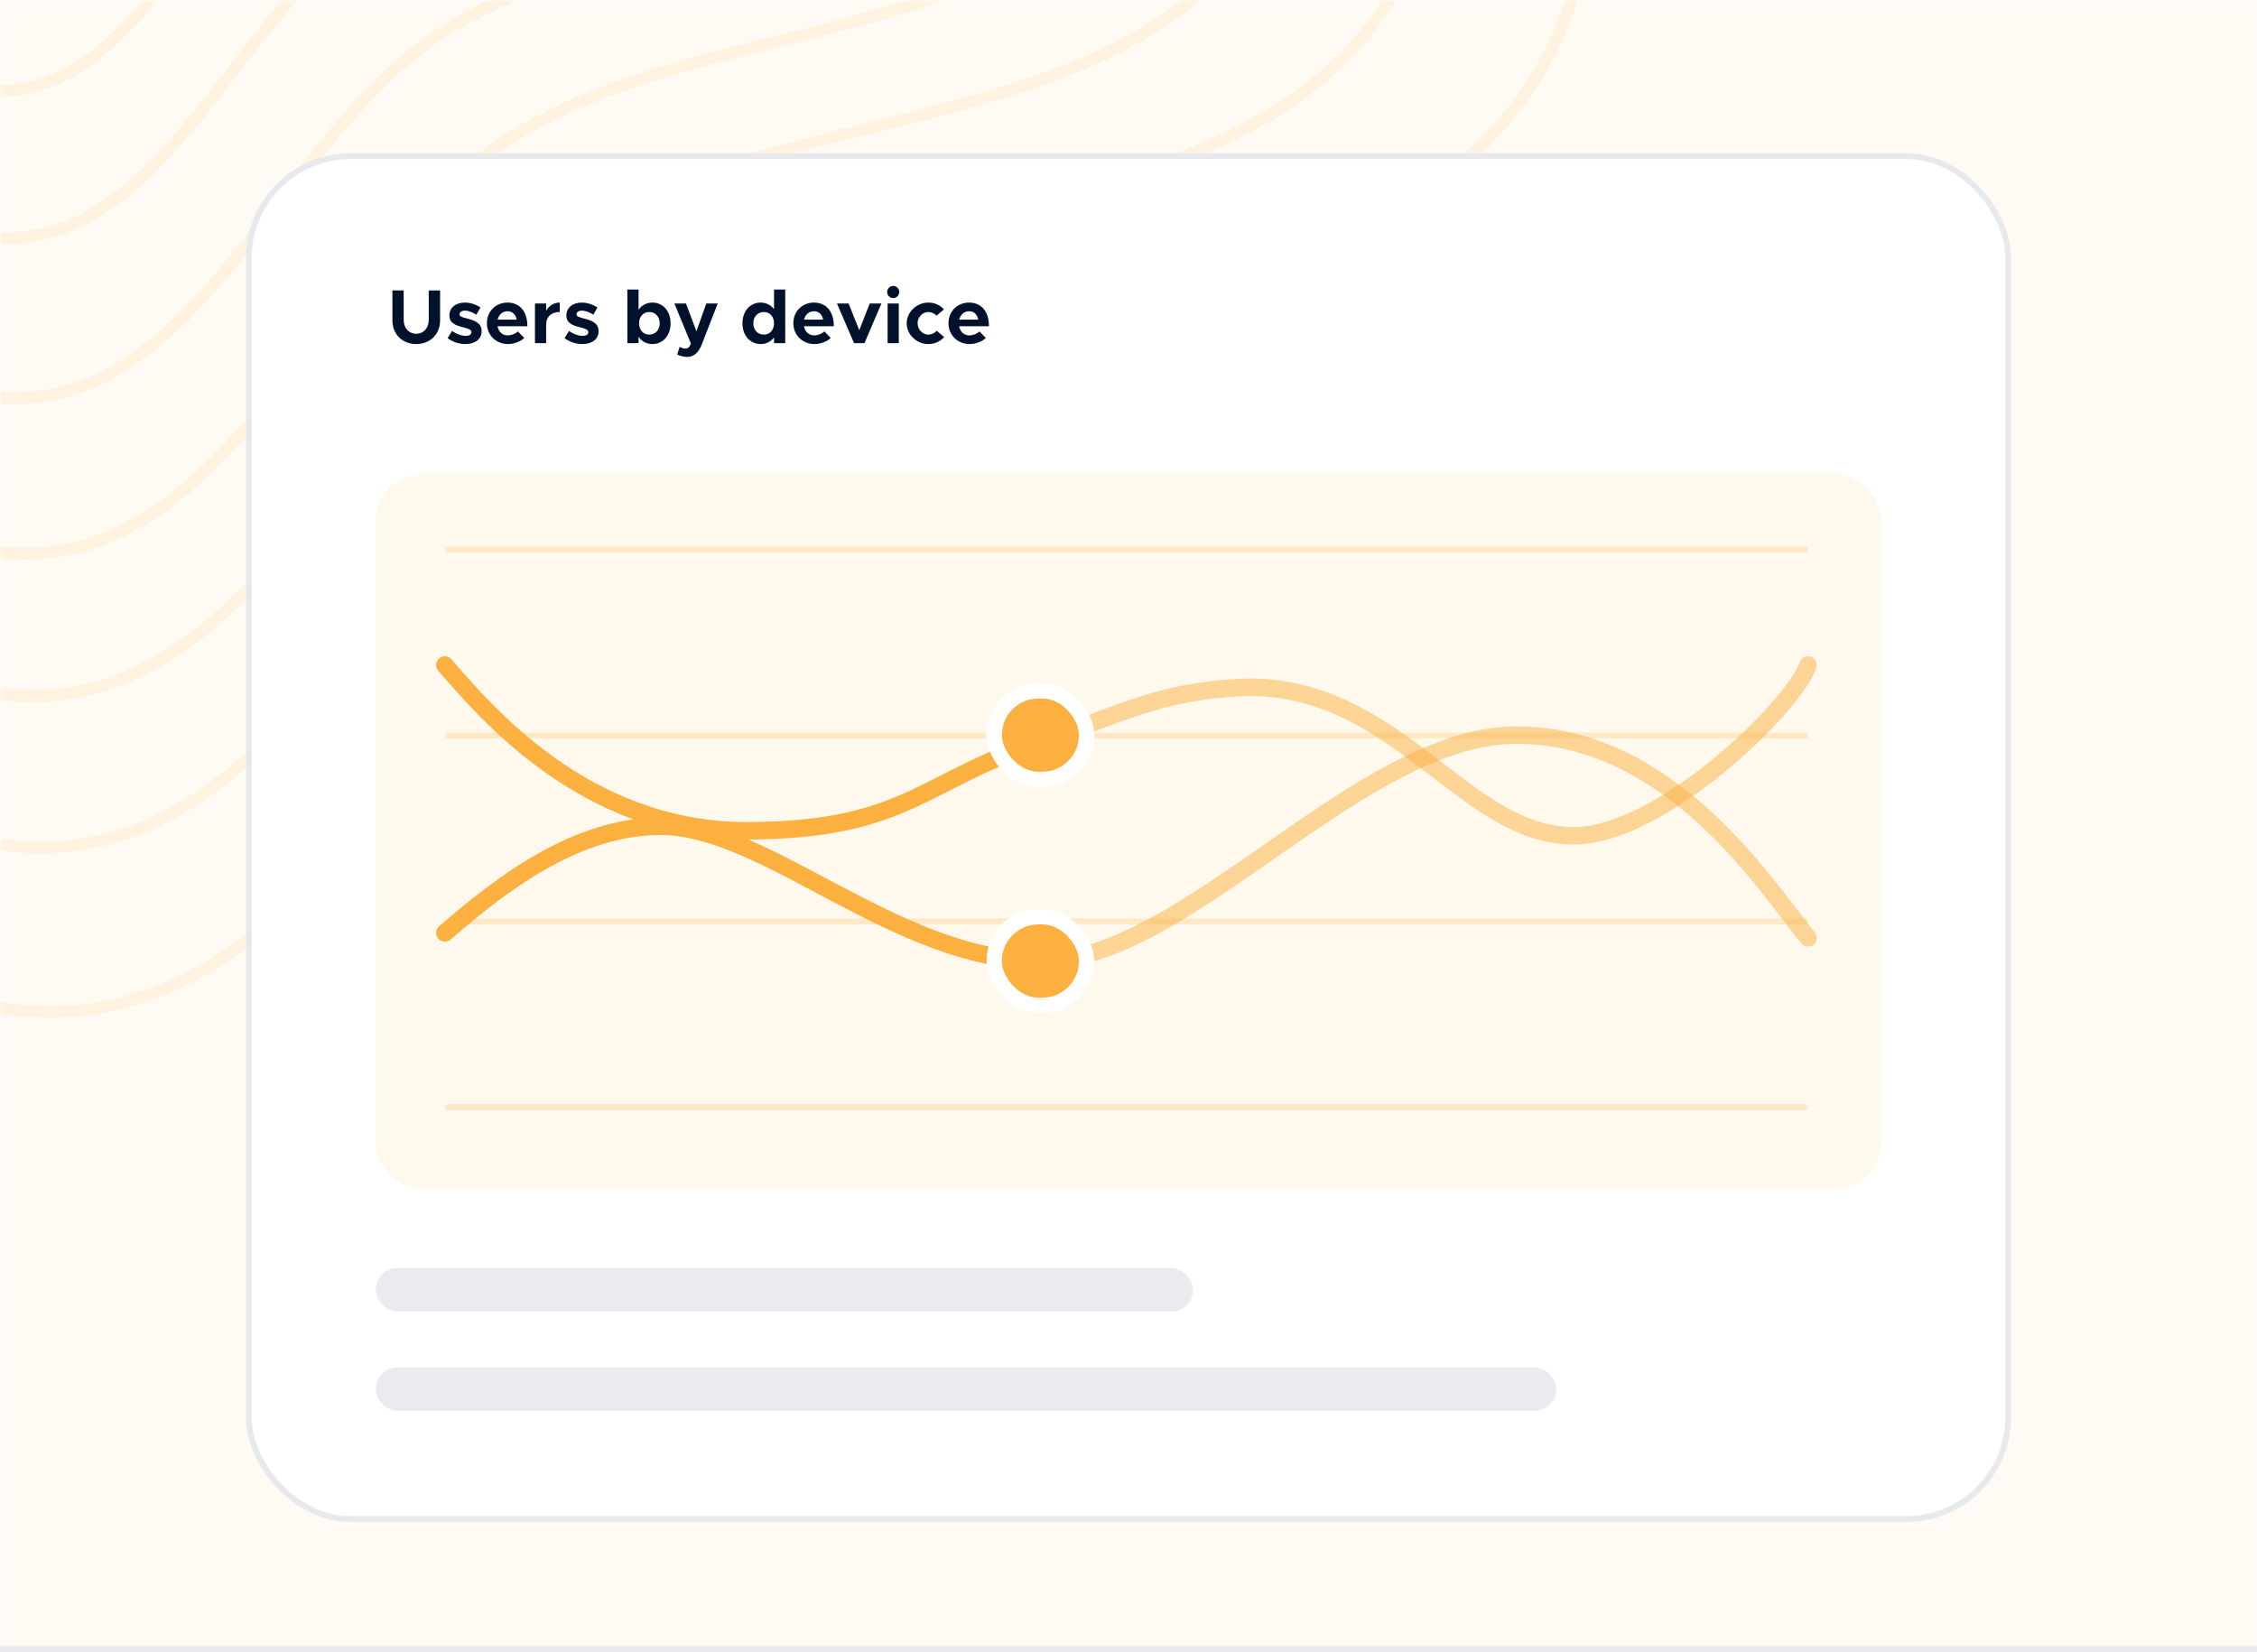 <svg width="388" height="284" viewBox="0 0 388 284" fill="none" xmlns="http://www.w3.org/2000/svg">
<g clip-path="url(#clip0_2816_63019)">
<mask id="mask0_2816_63019" style="mask-type:alpha" maskUnits="userSpaceOnUse" x="0" y="0" width="388" height="284">
<path d="M0.5 0.5H387.5V283.5H0.5V0.5Z" fill="#FFFAF3" stroke="#E7E9EC"/>
</mask>
<g mask="url(#mask0_2816_63019)">
<path d="M-9.728 -7.12H397.728V291.12H-9.728V-7.12Z" fill="#FFFAF3"/>
<g opacity="0.4">
<path opacity="0.3" fill-rule="evenodd" clip-rule="evenodd" d="M-26.769 -245.538C-6.756 -242.501 8.867 -221.045 25.57 -205.366C41.111 -190.776 56.451 -176.691 66.913 -157.608C79.224 -135.143 96.769 -108.787 90.258 -87.345C83.702 -65.749 54.299 -70.048 36.934 -58.868C21.221 -48.752 13.689 -21.506 -6.319 -25.166C-26.541 -28.865 -35.715 -59.618 -52.693 -75.264C-68.349 -89.693 -91.919 -93.175 -101.348 -112.743C-110.92 -132.606 -104.069 -153.61 -99.645 -172.711C-95.326 -191.354 -88.645 -208.499 -76.308 -220.828C-62.795 -234.33 -46.98 -248.604 -26.769 -245.538Z" stroke="#FBB040" stroke-width="2"/>
<path opacity="0.3" fill-rule="evenodd" clip-rule="evenodd" d="M-29.991 -265.645C-6.341 -262.054 12.121 -236.711 31.862 -218.191C50.233 -200.959 68.357 -184.315 80.719 -161.778C95.269 -135.241 116.001 -104.109 108.305 -78.783C100.557 -53.275 65.806 -58.356 45.285 -45.152C26.713 -33.203 17.81 -1.022 -5.836 -5.347C-29.734 -9.715 -40.575 -46.043 -60.639 -64.525C-79.139 -81.569 -106.997 -85.683 -118.139 -108.797C-129.448 -132.259 -121.351 -157.067 -116.121 -179.628C-111.016 -201.647 -103.119 -221.899 -88.539 -236.462C-72.567 -252.41 -53.875 -269.269 -29.991 -265.645Z" stroke="#FBB040" stroke-width="2"/>
<path opacity="0.3" fill-rule="evenodd" clip-rule="evenodd" d="M-33.337 -286.527C-5.906 -282.365 15.501 -252.981 38.398 -231.512C59.699 -211.532 80.72 -192.238 95.053 -166.107C111.927 -135.345 135.973 -99.254 127.048 -69.895C118.058 -40.322 77.757 -46.213 53.955 -30.907C32.416 -17.057 22.089 20.25 -5.335 15.235C-33.051 10.167 -45.622 -31.945 -68.89 -53.372C-90.347 -73.132 -122.655 -77.904 -135.576 -104.699C-148.69 -131.899 -139.298 -160.658 -133.231 -186.811C-127.307 -212.338 -118.149 -235.815 -101.239 -252.696C-82.716 -271.185 -61.038 -290.729 -33.337 -286.527Z" stroke="#FBB040" stroke-width="2"/>
<path opacity="0.3" fill-rule="evenodd" clip-rule="evenodd" d="M-37.428 -312.047C-5.377 -307.186 19.637 -272.868 46.382 -247.788C71.271 -224.453 95.832 -201.919 112.578 -171.4C132.292 -135.471 160.383 -93.317 149.952 -59.026C139.448 -24.489 92.364 -31.372 64.553 -13.497C39.387 2.679 27.319 46.25 -4.722 40.392C-37.103 34.471 -51.789 -14.713 -78.975 -39.739C-104.044 -62.818 -141.79 -68.392 -156.885 -99.69C-172.208 -131.457 -161.232 -165.047 -154.143 -195.59C-147.222 -225.404 -136.521 -252.823 -116.762 -272.538C-95.12 -294.131 -69.791 -316.956 -37.428 -312.047Z" stroke="#FBB040" stroke-width="2"/>
<path opacity="0.3" fill-rule="evenodd" clip-rule="evenodd" d="M-41.89 -339.888C-4.803 -334.262 24.144 -294.562 55.095 -265.548C83.894 -238.55 112.317 -212.482 131.695 -177.175C154.505 -135.608 187.012 -86.841 174.941 -47.173C162.785 -7.219 108.297 -15.182 76.114 5.496C46.992 24.208 33.026 74.614 -4.053 67.835C-41.525 60.984 -58.518 4.085 -89.977 -24.869C-118.986 -51.568 -162.666 -58.018 -180.134 -94.226C-197.863 -130.977 -185.163 -169.834 -176.957 -205.169C-168.948 -239.658 -156.563 -271.379 -133.695 -294.183C-108.652 -319.165 -79.341 -345.568 -41.89 -339.888Z" stroke="#FBB040" stroke-width="2"/>
<path opacity="0.3" fill-rule="evenodd" clip-rule="evenodd" d="M-46.229 -366.955C-4.24 -360.586 28.527 -315.651 63.563 -282.813C96.166 -252.258 128.342 -222.752 150.279 -182.789C176.102 -135.743 212.897 -80.544 199.235 -35.65C185.47 9.572 123.787 0.558 87.353 23.961C54.383 45.139 38.571 102.188 -3.404 94.516C-45.825 86.761 -65.062 22.36 -100.674 -10.411C-133.514 -40.631 -182.963 -47.932 -202.737 -88.913C-222.807 -130.509 -208.429 -174.488 -199.139 -214.48C-190.071 -253.516 -176.049 -289.417 -150.163 -315.23C-121.809 -343.502 -88.627 -373.386 -46.229 -366.955Z" stroke="#FBB040" stroke-width="2"/>
<path opacity="0.3" fill-rule="evenodd" clip-rule="evenodd" d="M-50.194 -391.704C-3.728 -384.657 32.533 -334.936 71.308 -298.598C107.388 -264.787 142.997 -232.139 167.27 -187.921C195.848 -135.865 236.567 -74.787 221.447 -25.112C206.212 24.925 137.95 14.949 97.629 40.844C61.142 64.277 43.643 127.401 -2.81 118.91C-49.756 110.329 -71.044 39.07 -110.454 2.809C-146.797 -30.63 -201.521 -38.709 -223.403 -84.055C-245.613 -130.081 -229.701 -178.743 -219.418 -222.994C-209.382 -266.187 -193.864 -305.91 -165.217 -334.473C-133.838 -365.754 -97.114 -398.82 -50.194 -391.704Z" stroke="#FBB040" stroke-width="2"/>
<path opacity="0.3" fill-rule="evenodd" clip-rule="evenodd" d="M-54.408 -417.998C-3.184 -410.23 36.789 -355.424 79.535 -315.371C119.312 -278.103 158.563 -242.116 185.323 -193.374C216.827 -135.997 261.718 -68.672 245.044 -13.916C228.252 41.236 152.998 30.24 108.549 58.781C68.325 84.609 49.034 154.188 -2.177 144.828C-53.931 135.369 -77.398 56.821 -120.843 16.854C-160.909 -20.005 -221.237 -28.912 -245.359 -78.894C-269.843 -129.627 -252.3 -183.265 -240.965 -232.04C-229.898 -279.648 -212.793 -323.434 -181.209 -354.916C-146.618 -389.396 -106.132 -425.843 -54.408 -417.998Z" stroke="#FBB040" stroke-width="2"/>
<path opacity="0.3" fill-rule="evenodd" clip-rule="evenodd" d="M-58.994 -446.612C-2.591 -438.06 41.425 -377.721 88.491 -333.623C132.285 -292.591 175.507 -252.969 204.973 -199.31C239.66 -136.137 289.086 -62.016 270.729 -1.733C252.238 58.988 169.375 46.879 120.431 78.302C76.14 106.737 54.895 183.341 -1.49 173.035C-58.476 162.619 -84.314 76.143 -132.151 32.138C-176.265 -8.441 -242.692 -18.249 -269.252 -73.278C-296.211 -129.132 -276.894 -188.184 -264.412 -241.884C-252.227 -294.3 -233.39 -342.505 -198.615 -377.165C-160.525 -415.125 -115.945 -455.251 -58.994 -446.612Z" stroke="#FBB040" stroke-width="2"/>
</g>
<g filter="url(#filter0_d_2816_63019)">
<rect x="42.27" y="24.343" width="303.459" height="235.314" rx="18" fill="white"/>
<rect x="42.77" y="24.843" width="302.459" height="234.314" rx="17.5" stroke="#E7E9EC"/>
</g>
<rect opacity="0.28" x="64.59" y="81.424" width="258.816" height="123.005" rx="8" fill="#FFE6C0"/>
<path d="M71.558 59.15C73.957 59.15 75.657 57.463 75.657 55.078V49.938H73.706V54.999C73.706 56.396 72.81 57.384 71.558 57.384C70.292 57.384 69.396 56.396 69.396 54.999V49.938H67.459V55.078C67.459 57.463 69.146 59.15 71.558 59.15ZM80.014 59.15C81.688 59.15 82.795 58.294 82.795 56.949C82.795 55.46 81.477 55.065 80.304 54.761C79.382 54.511 78.999 54.406 78.999 54.036C78.999 53.654 79.395 53.404 79.922 53.404C80.541 53.404 81.28 53.707 81.899 54.102L82.598 52.864C81.846 52.363 80.884 52.02 79.922 52.02C78.301 52.02 77.26 52.943 77.26 54.234C77.26 55.579 78.341 55.961 79.737 56.303C80.489 56.488 81.042 56.672 81.042 57.107C81.042 57.503 80.7 57.74 80.054 57.74C79.316 57.74 78.419 57.411 77.721 56.91L76.943 58.122C77.76 58.781 78.92 59.15 80.014 59.15ZM87.276 57.661C86.34 57.661 85.707 57.015 85.536 56.093H90.663C90.663 53.562 89.371 52.02 87.236 52.02C85.246 52.02 83.704 53.509 83.704 55.565C83.704 57.661 85.312 59.15 87.341 59.15C88.343 59.15 89.516 58.729 90.123 58.096L89.042 56.989C88.607 57.384 87.908 57.661 87.276 57.661ZM87.262 53.509C88.119 53.509 88.659 54.102 88.818 54.946H85.549C85.76 54.076 86.406 53.509 87.262 53.509ZM93.889 53.457V52.178H91.965V58.992H93.889V55.737C93.889 54.458 94.798 53.641 96.222 53.641V52.02C95.181 52.02 94.337 52.574 93.889 53.457ZM100.119 59.15C101.793 59.15 102.9 58.294 102.9 56.949C102.9 55.46 101.582 55.065 100.409 54.761C99.486 54.511 99.104 54.406 99.104 54.036C99.104 53.654 99.499 53.404 100.027 53.404C100.646 53.404 101.384 53.707 102.004 54.102L102.702 52.864C101.951 52.363 100.989 52.02 100.027 52.02C98.406 52.02 97.364 52.943 97.364 54.234C97.364 55.579 98.445 55.961 99.842 56.303C100.593 56.488 101.147 56.672 101.147 57.107C101.147 57.503 100.804 57.74 100.159 57.74C99.42 57.74 98.524 57.411 97.826 56.91L97.048 58.122C97.865 58.781 99.025 59.15 100.119 59.15ZM112.157 52.02C111.143 52.02 110.312 52.481 109.772 53.259V49.779H107.848V58.992H109.772V57.911C110.312 58.689 111.143 59.15 112.157 59.15C113.976 59.15 115.281 57.674 115.281 55.579C115.281 53.496 113.976 52.02 112.157 52.02ZM111.604 57.529C110.576 57.529 109.864 56.725 109.864 55.579C109.864 54.445 110.576 53.641 111.604 53.641C112.658 53.641 113.41 54.445 113.41 55.579C113.41 56.725 112.658 57.529 111.604 57.529ZM118.14 61.365C119.207 61.365 120.077 60.666 120.591 59.335L123.385 52.178H121.421L119.721 56.962L117.929 52.178H115.938L118.772 59.058L118.535 59.559C118.39 59.809 118.1 59.928 117.731 59.928C117.507 59.928 117.164 59.809 116.835 59.625L116.426 60.943C116.887 61.193 117.573 61.365 118.14 61.365ZM133.064 49.779V53.153C132.523 52.442 131.719 52.02 130.757 52.02C128.951 52.02 127.633 53.496 127.633 55.579C127.633 57.674 128.951 59.15 130.757 59.15C131.719 59.15 132.523 58.729 133.064 58.017V58.992H134.988V49.779H133.064ZM131.324 57.529C130.256 57.529 129.505 56.725 129.505 55.579C129.505 54.445 130.256 53.641 131.324 53.641C132.339 53.641 133.064 54.445 133.064 55.579C133.064 56.725 132.339 57.529 131.324 57.529ZM139.957 57.661C139.021 57.661 138.389 57.015 138.217 56.093H143.344C143.344 53.562 142.053 52.02 139.917 52.02C137.927 52.02 136.385 53.509 136.385 55.565C136.385 57.661 137.993 59.15 140.023 59.15C141.025 59.15 142.198 58.729 142.804 58.096L141.723 56.989C141.288 57.384 140.59 57.661 139.957 57.661ZM139.944 53.509C140.8 53.509 141.341 54.102 141.499 54.946H138.23C138.441 54.076 139.087 53.509 139.944 53.509ZM146.821 58.992H148.613L151.526 52.178H149.509L147.717 56.778L145.885 52.178H143.882L146.821 58.992ZM153.563 51.242C154.13 51.242 154.591 50.768 154.591 50.188C154.591 49.648 154.13 49.16 153.563 49.16C152.97 49.16 152.508 49.648 152.508 50.188C152.508 50.768 152.97 51.242 153.563 51.242ZM152.588 58.992H154.512V52.178H152.588V58.992ZM159.575 59.15C160.721 59.15 161.644 58.689 162.316 57.951L161.038 56.87C160.682 57.266 160.128 57.529 159.601 57.529C158.586 57.529 157.743 56.633 157.743 55.565C157.743 54.524 158.586 53.641 159.588 53.641C160.115 53.641 160.655 53.892 160.998 54.274L162.277 53.18C161.618 52.468 160.695 52.02 159.601 52.02C157.584 52.02 155.871 53.641 155.871 55.579C155.871 57.516 157.571 59.15 159.575 59.15ZM166.626 57.661C165.69 57.661 165.057 57.015 164.886 56.093H170.013C170.013 53.562 168.721 52.02 166.586 52.02C164.596 52.02 163.054 53.509 163.054 55.565C163.054 57.661 164.662 59.15 166.692 59.15C167.693 59.15 168.866 58.729 169.473 58.096L168.392 56.989C167.957 57.384 167.259 57.661 166.626 57.661ZM166.613 53.509C167.469 53.509 168.01 54.102 168.168 54.946H164.899C165.11 54.076 165.756 53.509 166.613 53.509Z" fill="#00112B"/>
<rect opacity="0.9" x="64.588" y="218.003" width="140.498" height="7.489" rx="3.745" fill="#E7E9EC"/>
<rect opacity="0.9" x="64.588" y="235.074" width="202.948" height="7.489" rx="3.745" fill="#E7E9EC"/>
<line opacity="0.23" x1="76.978" y1="94.495" x2="310.329" y2="94.495" stroke="#FBB040" stroke-linecap="round"/>
<line opacity="0.23" x1="76.978" y1="126.449" x2="310.329" y2="126.449" stroke="#FBB040" stroke-linecap="round"/>
<line opacity="0.23" x1="76.978" y1="158.402" x2="310.329" y2="158.402" stroke="#FBB040" stroke-linecap="round"/>
<line opacity="0.23" x1="76.978" y1="190.356" x2="310.329" y2="190.356" stroke="#FBB040" stroke-linecap="round"/>
<path d="M76.478 114.333C83.184 122.023 100.392 142.826 128.354 142.826C156.316 142.826 159.098 133.578 179.679 127.376" stroke="#FBB040" stroke-width="3" stroke-linecap="round"/>
<path opacity="0.5" d="M310.828 114.333C308.421 121.382 285.594 143.696 270.532 143.696C251.704 143.696 240.453 118.14 214.662 118.14C202.739 118.612 196.721 120.746 182.561 126.311" stroke="#FBB040" stroke-width="3" stroke-linecap="round"/>
<path d="M179.013 165.223C154.117 165.223 131.744 142.052 113.571 142.052C99.031 142.052 86.165 151.982 76.479 160.385" stroke="#FBB040" stroke-width="3" stroke-linecap="round"/>
<path opacity="0.5" d="M310.828 161.24C304.355 153.55 287.714 126.381 260.723 126.381C233.732 126.381 203.908 165.223 179.012 165.223" stroke="#FBB040" stroke-width="3" stroke-linecap="round"/>
<rect x="170.913" y="118.774" width="15.885" height="15.213" rx="7.606" fill="#FBB040" stroke="white" stroke-width="2.622"/>
<rect x="170.913" y="157.618" width="15.885" height="15.213" rx="7.606" fill="#FBB040" stroke="white" stroke-width="2.622"/>
</g>
<rect x="-1.107" y="283.004" width="390.214" height="1" fill="#E7E9EC"/>
</g>
<defs>
<filter id="filter0_d_2816_63019" x="32.27" y="16.343" width="323.459" height="255.314" filterUnits="userSpaceOnUse" color-interpolation-filters="sRGB">
<feFlood flood-opacity="0" result="BackgroundImageFix"/>
<feColorMatrix in="SourceAlpha" type="matrix" values="0 0 0 0 0 0 0 0 0 0 0 0 0 0 0 0 0 0 127 0" result="hardAlpha"/>
<feOffset dy="2"/>
<feGaussianBlur stdDeviation="5"/>
<feComposite in2="hardAlpha" operator="out"/>
<feColorMatrix type="matrix" values="0 0 0 0 0 0 0 0 0 0 0 0 0 0 0 0 0 0 0.06 0"/>
<feBlend mode="normal" in2="BackgroundImageFix" result="effect1_dropShadow_2816_63019"/>
<feBlend mode="normal" in="SourceGraphic" in2="effect1_dropShadow_2816_63019" result="shape"/>
</filter>
<clipPath id="clip0_2816_63019">
<rect width="388" height="284" fill="white"/>
</clipPath>
</defs>
</svg>

